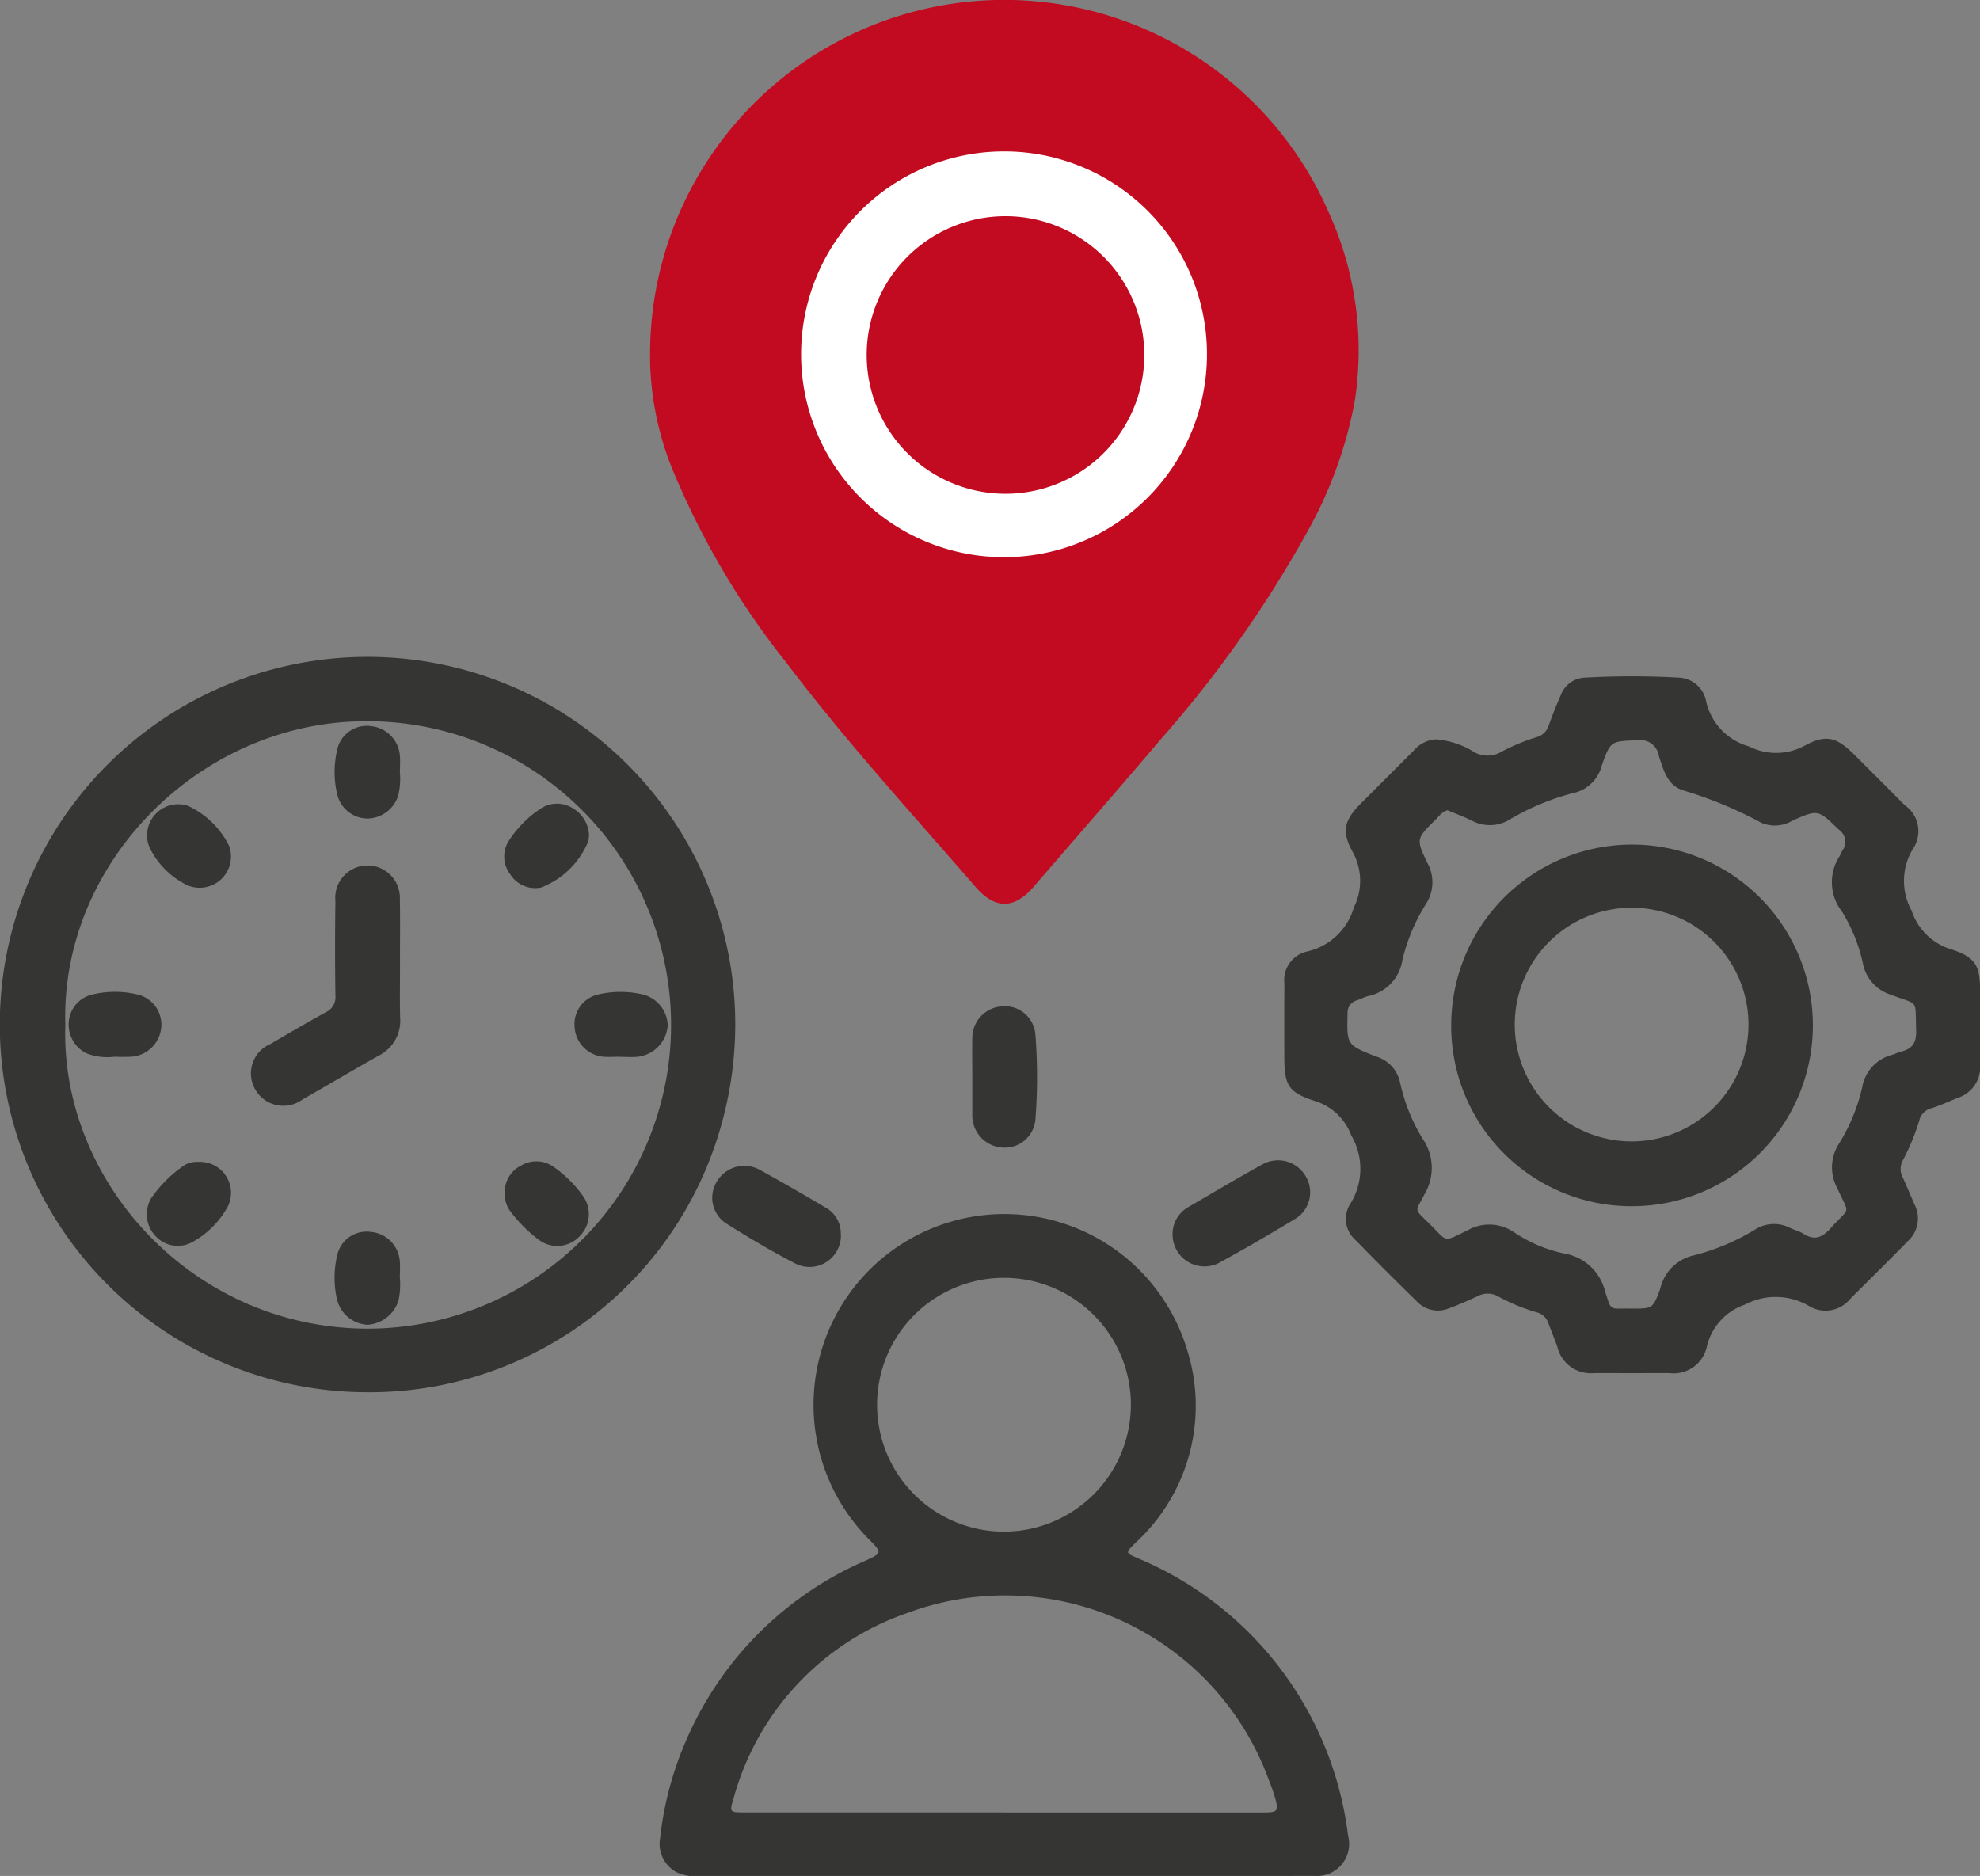 <svg xmlns="http://www.w3.org/2000/svg" width="110.258" height="104.479" viewBox="0 0 110.258 104.479">
  <rect x="0" y="0" width="110.258" height="104.479" fill="#808080" stroke="none"/>
  <path id="Tracé_16" data-name="Tracé 16" d="M462.138,102.049q-8.454,0-16.909,0a2.371,2.371,0,0,1-1.366-.232,1.8,1.8,0,0,1-.871-1.878,18.737,18.737,0,0,1,1.537-5.64,19.134,19.134,0,0,1,9.83-9.78c1.018-.46,1.016-.462.23-1.253A10.627,10.627,0,1,1,472.324,72.7a10.358,10.358,0,0,1-2.844,10.78c-.6.6-.6.562.176.9A19.282,19.282,0,0,1,481.3,99.8a1.786,1.786,0,0,1-1.886,2.243c-3.921.013-7.843.006-11.764.007h-5.512m-.043-3.538h5.392q4.595,0,9.189,0c.681,0,.757-.091.579-.751-.111-.412-.271-.812-.423-1.211A15.631,15.631,0,0,0,456.764,87.4a15.136,15.136,0,0,0-9.673,10.3c-.247.8-.239.81.608.81h14.395m7.114-22.731a7.067,7.067,0,1,0-7.07,7.092,7.078,7.078,0,0,0,7.07-7.092" transform="translate(-406.233 2.43)" fill="#161615" opacity="0.7"/>
  <path id="Tracé_17" data-name="Tracé 17" d="M442.685,48.581A19.719,19.719,0,0,1,480.5,40.59a18.535,18.535,0,0,1,1.424,10.468,23.67,23.67,0,0,1-2.522,7.053,65.018,65.018,0,0,1-8.29,11.783c-2.334,2.753-4.713,5.471-7.071,8.206-1.075,1.246-2.14,1.263-3.228.009-3.58-4.129-7.272-8.167-10.57-12.534A44.5,44.5,0,0,1,444.1,55.25a16.936,16.936,0,0,1-1.418-6.669" transform="translate(-406.485 -28.709)" fill="#c20b21"/>
  <path id="Tracé_18" data-name="Tracé 18" d="M470.2,52.54a4.659,4.659,0,0,1,2.1.7,1.5,1.5,0,0,0,1.537-.019,11.394,11.394,0,0,1,1.971-.814.958.958,0,0,0,.653-.653c.21-.573.432-1.142.68-1.7a1.486,1.486,0,0,1,1.32-.953,47.064,47.064,0,0,1,5.266,0,1.612,1.612,0,0,1,1.5,1.331,3.376,3.376,0,0,0,2.394,2.5,3.326,3.326,0,0,0,3.111-.054c1.183-.638,1.773-.452,2.731.5.938.936,1.88,1.873,2.815,2.818a1.764,1.764,0,0,1,.441,2.475,3.443,3.443,0,0,0-.048,3.412,3.33,3.33,0,0,0,2.2,2.147c1.381.451,1.611.92,1.611,2.373,0,1.348-.005,2.7,0,4.046a1.8,1.8,0,0,1-1.224,1.849c-.514.2-1.012.443-1.535.6a.906.906,0,0,0-.63.677,12.664,12.664,0,0,1-.909,2.2,1.009,1.009,0,0,0,0,.988c.237.5.434,1.01.662,1.511a1.7,1.7,0,0,1-.4,2.019c-1.049,1.085-2.134,2.138-3.2,3.209a1.766,1.766,0,0,1-2.286.395,3.673,3.673,0,0,0-3.582-.076,3.255,3.255,0,0,0-2.108,2.31,1.889,1.889,0,0,1-2.1,1.5q-2.083.006-4.166,0a1.912,1.912,0,0,1-2.065-1.468c-.161-.439-.332-.875-.5-1.313a.912.912,0,0,0-.638-.6,10.576,10.576,0,0,1-2.143-.881,1.174,1.174,0,0,0-1.159-.02c-.534.248-1.077.486-1.63.69a1.6,1.6,0,0,1-1.752-.4q-1.733-1.685-3.417-3.419a1.559,1.559,0,0,1-.319-1.969,3.675,3.675,0,0,0,.08-3.86,3.146,3.146,0,0,0-1.965-1.895c-1.543-.488-1.76-.875-1.76-2.5,0-1.348-.007-2.7.005-4.044a1.634,1.634,0,0,1,1.266-1.8,3.513,3.513,0,0,0,2.6-2.451,3.316,3.316,0,0,0-.05-3.067c-.662-1.192-.488-1.8.49-2.776s1.934-1.934,2.9-2.9a1.744,1.744,0,0,1,1.255-.621m.629,3.947c-.311.078-.473.33-.671.525-1.075,1.061-1.1,1.075-.452,2.42a2.218,2.218,0,0,1-.076,2.262,10.355,10.355,0,0,0-1.322,3.143,2.418,2.418,0,0,1-1.9,2c-.213.056-.415.163-.627.237a.7.7,0,0,0-.525.721c-.043,1.756-.056,1.756,1.559,2.4.022.007.043.011.061.019a1.916,1.916,0,0,1,1.3,1.42,10.177,10.177,0,0,0,1.237,3.115,2.866,2.866,0,0,1,.113,3.152c-.5,1-.606.729.3,1.628,1.033,1.023.714,1.025,2.1.362a2.436,2.436,0,0,1,2.6.1,7.922,7.922,0,0,0,2.744,1.174,2.83,2.83,0,0,1,2.327,2.125c.371,1.137.215.927,1.365.953h.122c1.148,0,1.174.009,1.578-1.088a2.476,2.476,0,0,1,1.761-1.849,12.279,12.279,0,0,0,3.489-1.442,1.949,1.949,0,0,1,1.982-.115c.236.119.506.174.727.315.612.395,1.044.248,1.522-.284,1.135-1.266,1.083-.686.382-2.245a2.428,2.428,0,0,1,.1-2.483,10.287,10.287,0,0,0,1.281-3.093,2.263,2.263,0,0,1,1.665-1.847c.176-.048.341-.141.519-.184.634-.152.851-.521.829-1.188-.065-1.793.176-1.366-1.37-1.965a2.283,2.283,0,0,1-1.572-1.641,9.224,9.224,0,0,0-1.187-3,2.66,2.66,0,0,1-.139-3.083c.063-.1.1-.223.167-.326a.819.819,0,0,0-.208-1.159c-1.155-1.111-1.144-1.144-2.6-.488a1.909,1.909,0,0,1-1.713.109,22.878,22.878,0,0,0-4.335-1.8c-.9-.276-1.116-1.14-1.366-1.91a1.048,1.048,0,0,0-1.2-.888c-1.478.067-1.491.015-1.986,1.415A2.1,2.1,0,0,1,477.94,55.5a13.5,13.5,0,0,0-3.606,1.474,2.127,2.127,0,0,1-2.158.089c-.436-.215-.9-.386-1.35-.578" transform="translate(-390.218 -11.36)" fill="#161615" opacity="0.7"/>
  <path id="Tracé_19" data-name="Tracé 19" d="M443.613,89.395A20.477,20.477,0,1,1,464.1,69a20.831,20.831,0,0,1-1.553,7.77,20.327,20.327,0,0,1-18.933,12.626M426.795,68.917c-.3,8.76,7.133,16.976,16.931,16.937a16.915,16.915,0,1,0-.768-33.817c-8.846.3-16.42,7.934-16.164,16.88" transform="translate(-423.157 -11.857)" fill="#161615" opacity="0.7"/>
  <path id="Tracé_20" data-name="Tracé 20" d="M458.374,67.712a1.73,1.73,0,0,1,.857-1.531c1.37-.8,2.739-1.611,4.127-2.381a1.781,1.781,0,0,1,2.41.619,1.733,1.733,0,0,1-.628,2.444c-1.342.81-2.7,1.607-4.073,2.355a1.775,1.775,0,0,1-2.692-1.506" transform="translate(-393.079 1.058)" fill="#161615" opacity="0.7"/>
  <path id="Tracé_21" data-name="Tracé 21" d="M452.361,62.835c0-.693-.013-1.389,0-2.082a1.771,1.771,0,0,1,1.7-1.815,1.709,1.709,0,0,1,1.817,1.615,30.645,30.645,0,0,1,0,4.65,1.712,1.712,0,0,1-1.826,1.606,1.793,1.793,0,0,1-1.691-1.83c0-.041,0-.082,0-.122,0-.673,0-1.348,0-2.021" transform="translate(-398.218 -2.895)" fill="#161615" opacity="0.7"/>
  <path id="Tracé_22" data-name="Tracé 22" d="M451.71,67.543a1.748,1.748,0,0,1-2.6,1.595c-1.281-.664-2.525-1.407-3.747-2.175a1.709,1.709,0,0,1-.525-2.416,1.772,1.772,0,0,1,2.366-.588q1.819,1,3.6,2.065a1.639,1.639,0,0,1,.9,1.518" transform="translate(-404.884 1.201)" fill="#161615" opacity="0.7"/>
  <path id="Tracé_23" data-name="Tracé 23" d="M469.82,44.585a11.3,11.3,0,1,1-11.334-11.327A11.285,11.285,0,0,1,469.82,44.585m-11.275-7.719a7.73,7.73,0,0,0-.054,15.459,7.73,7.73,0,1,0,.054-15.459" transform="translate(-402.61 -24.826)" fill="#fff"/>
  <path id="Tracé_24" data-name="Tracé 24" d="M466.743,64.136a10.07,10.07,0,1,1,10.068,10.1,10.032,10.032,0,0,1-10.068-10.1m10.06,6.491a6.507,6.507,0,1,0-.026-13.014,6.507,6.507,0,1,0,.026,13.014" transform="translate(-385.932 -7.059)" fill="#161615" opacity="0.7"/>
  <path id="Tracé_25" data-name="Tracé 25" d="M439,60.036c0,1.042-.017,2.084.006,3.124a2.165,2.165,0,0,1-1.183,2.11c-1.42.8-2.822,1.632-4.237,2.436a1.8,1.8,0,0,1-2.657-.562,1.782,1.782,0,0,1,.86-2.52c1.018-.6,2.041-1.192,3.076-1.765a.916.916,0,0,0,.538-.918q-.039-2.634,0-5.267a1.8,1.8,0,1,1,3.589-.13c.022,1.163.006,2.327.006,3.491Z" transform="translate(-416.725 -6.483)" fill="#161615" opacity="0.7"/>
  <path id="Tracé_26" data-name="Tracé 26" d="M436.843,68.281a4.313,4.313,0,0,1-.067,1.216,1.927,1.927,0,0,1-1.747,1.394,1.851,1.851,0,0,1-1.695-1.444,5.418,5.418,0,0,1,.017-2.427,1.676,1.676,0,0,1,1.878-1.3,1.766,1.766,0,0,1,1.61,1.646c.026.3,0,.612,0,.918" transform="translate(-414.575 2.89)" fill="#161615" opacity="0.7"/>
  <path id="Tracé_27" data-name="Tracé 27" d="M436.844,53.109a4.032,4.032,0,0,1-.091,1.274,1.83,1.83,0,0,1-1.745,1.29,1.754,1.754,0,0,1-1.663-1.379,5.374,5.374,0,0,1,0-2.423,1.684,1.684,0,0,1,1.908-1.344,1.79,1.79,0,0,1,1.591,1.665c.026.3,0,.612,0,.918" transform="translate(-414.575 -10.085)" fill="#161615" opacity="0.7"/>
  <path id="Tracé_28" data-name="Tracé 28" d="M430.444,63.611a1.726,1.726,0,0,1,1.609,2.536,5.057,5.057,0,0,1-1.978,1.947,1.682,1.682,0,0,1-2.021-.352,1.761,1.761,0,0,1-.247-2.1,6.967,6.967,0,0,1,1.9-1.874,1.392,1.392,0,0,1,.732-.159" transform="translate(-419.393 1.099)" fill="#161615" opacity="0.7"/>
  <path id="Tracé_29" data-name="Tracé 29" d="M443.023,54.608c-.013.12-.017.224-.037.323a4.63,4.63,0,0,1-2.646,2.592,1.646,1.646,0,0,1-1.7-.732,1.628,1.628,0,0,1-.067-1.9,6.226,6.226,0,0,1,1.756-1.767,1.644,1.644,0,0,1,1.8-.013,1.82,1.82,0,0,1,.894,1.494" transform="translate(-410.222 -8.091)" fill="#161615" opacity="0.7"/>
  <path id="Tracé_30" data-name="Tracé 30" d="M438.319,65.4a1.639,1.639,0,0,1,.91-1.576,1.656,1.656,0,0,1,1.8.072,6.857,6.857,0,0,1,1.644,1.628,1.738,1.738,0,0,1-.191,2.245,1.711,1.711,0,0,1-2.242.215,7.84,7.84,0,0,1-1.671-1.687,1.564,1.564,0,0,1-.248-.9" transform="translate(-410.207 1.086)" fill="#161615" opacity="0.7"/>
  <path id="Tracé_31" data-name="Tracé 31" d="M432.261,55.689a1.741,1.741,0,0,1-2.436,1.7,4.512,4.512,0,0,1-2.108-2.127,1.733,1.733,0,0,1,2.158-2.288,4.81,4.81,0,0,1,2.271,2.2,1.585,1.585,0,0,1,.115.512" transform="translate(-419.403 -8.093)" fill="#161615" opacity="0.7"/>
  <path id="Tracé_32" data-name="Tracé 32" d="M427.8,62.116a3.233,3.233,0,0,1-1.615-.2,1.791,1.791,0,0,1-.96-1.709,1.7,1.7,0,0,1,1.272-1.543,5.381,5.381,0,0,1,2.542-.015,1.725,1.725,0,0,1,1.342,1.8,1.8,1.8,0,0,1-1.6,1.663,9.537,9.537,0,0,1-.977.006" transform="translate(-421.399 -3.265)" fill="#161615" opacity="0.7"/>
  <path id="Tracé_33" data-name="Tracé 33" d="M442.937,62.118c-.306,0-.614.024-.918,0a1.761,1.761,0,0,1-1.6-1.652,1.686,1.686,0,0,1,1.313-1.815,5.459,5.459,0,0,1,2.485,0,1.829,1.829,0,0,1,1.385,1.73,1.892,1.892,0,0,1-1.684,1.741c-.324.028-.653.006-.979,0" transform="translate(-408.42 -3.265)" fill="#161615" opacity="0.7"/>
</svg>
